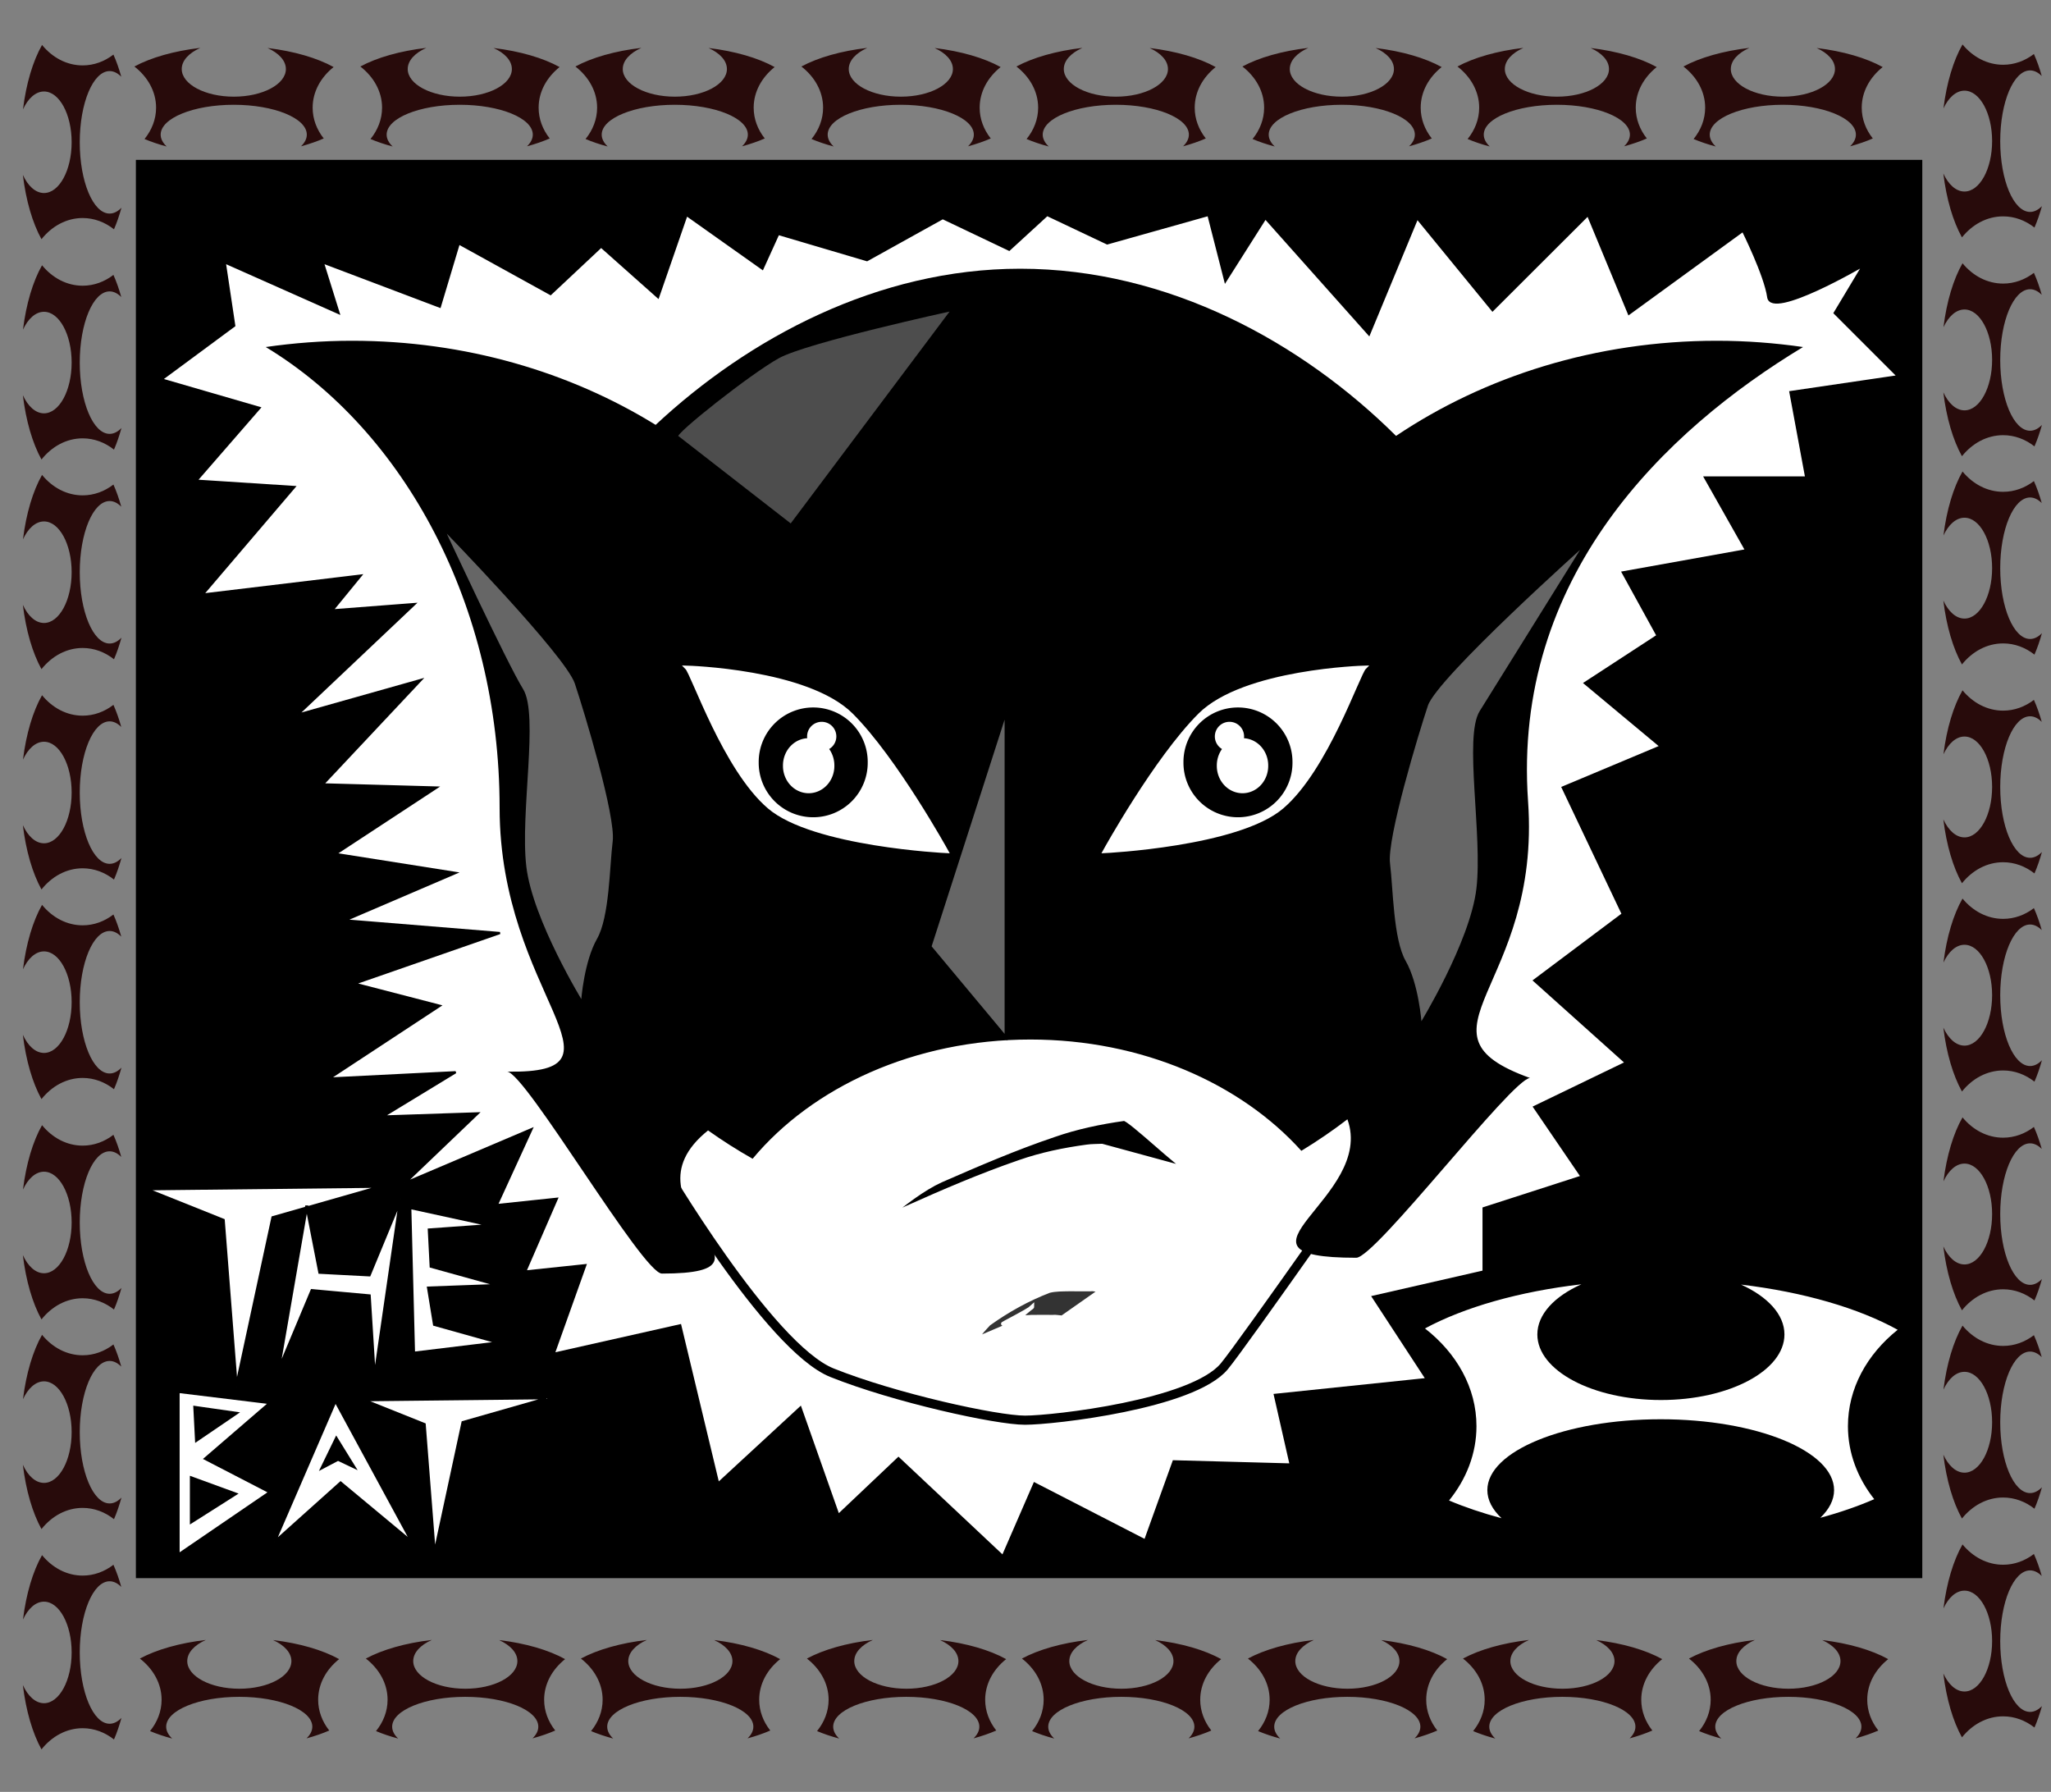 <?xml version="1.0" encoding="UTF-8" standalone="no"?>
<!-- Created with Inkscape (http://www.inkscape.org/) -->
<svg
   xmlns:dc="http://purl.org/dc/elements/1.1/"
   xmlns:cc="http://web.resource.org/cc/"
   xmlns:rdf="http://www.w3.org/1999/02/22-rdf-syntax-ns#"
   xmlns:svg="http://www.w3.org/2000/svg"
   xmlns="http://www.w3.org/2000/svg"
   xmlns:sodipodi="http://sodipodi.sourceforge.net/DTD/sodipodi-0.dtd"
   xmlns:inkscape="http://www.inkscape.org/namespaces/inkscape"
   width="744.09"
   height="650"
   id="svg2"
   sodipodi:version="0.32"
   inkscape:version="0.45pre1"
   sodipodi:modified="true"
   version="1.0">
  <rect width="100%" height="100%" fill="#808080" stroke="none"/>
  <defs
     id="defs4" />
  <sodipodi:namedview
     id="base"
     pagecolor="#ffffff"
     bordercolor="#666666"
     borderopacity="1.0"
     gridtolerance="10000"
     guidetolerance="10"
     objecttolerance="10"
     inkscape:pageopacity="0.0"
     inkscape:pageshadow="2"
     inkscape:zoom="1.1153846"
     inkscape:cx="372.04501"
     inkscape:cy="325"
     inkscape:document-units="px"
     inkscape:current-layer="layer1"
     height="650px"
     width="744.09px"
     inkscape:window-width="1280"
     inkscape:window-height="939"
     inkscape:window-x="-4"
     inkscape:window-y="-4" />
  <g
     inkscape:label="Layer 1"
     inkscape:groupmode="layer"
     id="layer1">
    <g
       id="g3350"
       transform="translate(1.452,-14.515)">
      <rect
         y="72.506"
         x="47.847"
         height="514.468"
         width="648.096"
         id="rect3192"
         style="fill:#000000;fill-opacity:1;stroke:none;stroke-width:4.2;stroke-miterlimit:4;stroke-dasharray:none;stroke-opacity:1" />
      <path
         sodipodi:nodetypes="cccccccccccccccccccccccccccccccccccccsccccccccccccccccccccccccccccccccccccccccccccccccccc"
         id="path3190"
         d="M 178.77,451.65 L 200.573,449.355 L 189.098,475.747 L 210.9,473.452 L 199.425,505.582 L 245.325,495.255 L 259.095,552.629 L 288.93,525.089 L 302.699,564.104 L 324.502,543.449 L 362.369,579.022 L 373.844,552.629 L 414.006,573.284 L 424.334,544.597 L 466.791,545.744 L 461.053,520.5 L 516.133,514.762 L 496.625,484.927 L 536.788,475.747 L 536.788,452.798 L 572.36,441.323 L 555.148,416.078 L 588.425,400.013 L 555.148,370.178 L 587.277,346.081 L 565.475,300.181 L 601.047,285.264 L 573.507,262.314 L 599.9,245.102 L 587.277,222.152 L 632.029,214.119 L 617.112,187.727 L 653.832,187.727 L 648.094,156.745 L 687.109,151.007 L 664.159,128.057 L 674.487,110.845 C 674.487,110.845 641.209,130.352 640.062,122.32 C 638.914,114.288 630.882,98.223 630.882,98.223 L 589.504,128.328 L 574.655,92.485 L 540.027,127.045 L 512.69,93.633 L 495.208,135.82 L 457.611,93.633 L 443.098,116.515 L 436.956,92.485 L 400.236,102.813 L 378.434,92.485 L 364.664,105.108 L 340.567,93.633 L 313.094,108.888 L 280.897,99.37 L 275.16,111.993 L 247.62,92.485 L 237.292,122.32 L 216.638,103.96 L 198.278,121.173 L 165,102.813 L 158.116,125.763 L 115.658,109.698 L 121.396,128.057 L 80.086,109.698 L 83.529,132.647 L 57.136,152.155 L 92.709,162.482 L 69.759,188.875 L 105.331,191.17 L 72.054,230.184 L 129.428,223.299 L 119.101,235.922 L 148.936,233.627 L 106.478,273.789 L 151.231,261.166 L 115.658,299.034 L 156.968,300.181 L 120.248,324.278 L 163.853,331.163 L 123.691,348.376 L 179.918,352.966 L 127.133,371.326 L 158.116,379.358 L 117.953,405.75 L 163.853,403.455 L 137.461,419.52 L 171.885,418.373 L 145.493,443.618 L 191.393,424.11 L 178.77,451.65 z "
         style="fill:#ffffff;fill-rule:evenodd;stroke:#000000;stroke-width:0.791px;stroke-linecap:butt;stroke-linejoin:miter;stroke-opacity:1" />
      <path
         sodipodi:nodetypes="csssccccc"
         id="path3178"
         d="M 238.44,436.733 C 238.44,436.733 277.455,503.287 300.404,512.467 C 323.354,521.647 360.074,529.679 370.401,529.679 C 380.729,529.679 431.218,523.942 442.693,510.172 C 449.466,502.045 502.363,426.405 502.363,426.405 L 503.51,378.211 L 377.286,339.196 L 246.472,366.736 L 238.44,436.733 z "
         style="fill:none;fill-rule:evenodd;stroke:#000000;stroke-width:3.32;stroke-linecap:butt;stroke-linejoin:miter;stroke-miterlimit:4;stroke-dasharray:none;stroke-opacity:1" />
      <path
         sodipodi:nodetypes="ccscscsccsccscscscc"
         id="path2160"
         d="M 368.666,111.992 C 316.938,111.992 270.116,137.205 236.408,168.635 C 205.304,149.44 167.285,138.123 126.24,138.123 C 115.585,138.123 105.14,138.934 94.96,140.397 C 145.186,170.75 179.803,234.205 179.803,307.521 C 179.803,375.503 230.379,404.025 182.568,403.245 C 189.328,403.877 231.742,476.498 238.694,476.498 C 288.542,476.498 221.476,451.812 255.425,424.571 C 260.607,428.244 266,431.686 271.593,434.848 C 293.342,408.771 330.377,391.595 372.38,391.595 C 412.815,391.595 448.648,407.512 470.669,431.967 C 476.481,428.445 482.048,424.621 487.382,420.537 C 497.696,448.999 438.335,470.76 490.587,470.76 C 497.539,470.76 546.838,406.172 553.598,405.54 C 508.082,389.107 557.703,373.04 552.921,305.226 C 547.183,223.877 602.455,170.75 652.681,140.397 C 642.501,138.934 632.056,138.123 621.401,138.123 C 577.58,138.123 537.211,151.018 505.022,172.637 C 471.063,138.882 422.542,111.992 368.666,111.992 z "
         style="fill:#000000;fill-opacity:1;stroke:none;stroke-width:1.764;stroke-miterlimit:4;stroke-dasharray:none;stroke-opacity:1" />
      <path
         sodipodi:nodetypes="ccccccccccc"
         d="M 300.113,473.728 C 310.807,464.736 327.238,448.545 339.882,442.762 C 353.395,436.857 366.942,431.008 380.922,426.294 C 389.17,423.414 397.701,421.633 406.327,420.422 C 408.207,420.218 427.31,438.584 429.197,438.53 L 398.338,430.125 C 396.528,430.222 394.706,430.163 392.905,430.417 C 384.599,431.542 376.389,433.218 368.453,435.994 C 354.476,440.798 340.893,446.635 327.41,452.676 C 303.705,463.757 335.72,446.517 319.28,456.887 L 300.113,473.728 z "
         id="path3154"
         style="fill:#000000;fill-opacity:1;stroke:#ffffff;stroke-width:1.423;stroke-miterlimit:4;stroke-dasharray:none;stroke-opacity:1" />
      <g
         transform="matrix(0.791,0,0,0.791,70.906,89.043)"
         id="g3160">
        <path
           style="fill:#ffffff;fill-rule:evenodd;stroke:#ffffff;stroke-width:1.8;stroke-linecap:butt;stroke-linejoin:miter;stroke-miterlimit:4;stroke-dasharray:none;stroke-opacity:1"
           d="M 223.536,211.924 C 223.536,211.924 278.695,213.375 299.016,233.697 C 319.337,254.018 342.562,296.113 342.562,296.113 C 342.562,296.113 281.598,293.21 261.276,275.791 C 240.955,258.373 226.439,214.827 223.536,211.924 z "
           id="path3146" />
        <path
           sodipodi:type="arc"
           style="fill:#000000;fill-opacity:1;stroke:#ffffff;stroke-width:1.8;stroke-miterlimit:4;stroke-dasharray:none;stroke-opacity:1"
           id="path3150"
           sodipodi:cx="274.33994"
           sodipodi:cy="238.05159"
           sodipodi:rx="23.224545"
           sodipodi:ry="23.224545"
           d="M 297.564 238.052 A 23.225 23.225 0 1 1  251.115,238.052 A 23.225 23.225 0 1 1  297.564 238.052 z"
           transform="matrix(1.12,0,0,1.12,-25.755,-11.228)" />
        <path
           sodipodi:type="arc"
           style="fill:#ffffff;fill-opacity:1;stroke:#ffffff;stroke-width:1.8;stroke-miterlimit:4;stroke-dasharray:none;stroke-opacity:1"
           id="path3156"
           sodipodi:cx="279.42032"
           sodipodi:cy="256.92154"
           sodipodi:rx="10.886505"
           sodipodi:ry="11.612272"
           d="M 290.307 256.922 A 10.887 11.612 0 1 1  268.534,256.922 A 10.887 11.612 0 1 1  290.307 256.922 z" />
        <path
           sodipodi:type="arc"
           style="fill:#ffffff;fill-opacity:1;stroke:#ffffff;stroke-width:1.8;stroke-miterlimit:4;stroke-dasharray:none;stroke-opacity:1"
           id="path3158"
           sodipodi:cx="287.40375"
           sodipodi:cy="239.50311"
           sodipodi:rx="5.8061361"
           sodipodi:ry="5.8061361"
           d="M 293.21 239.503 A 5.806 5.806 0 1 1  281.598,239.503 A 5.806 5.806 0 1 1  293.21 239.503 z"
           transform="translate(-2,4)" />
      </g>
      <g
         transform="matrix(-0.791,0,0,0.791,670.346,89.043)"
         id="g3166">
        <path
           id="path3168"
           d="M 223.536,211.924 C 223.536,211.924 278.695,213.375 299.016,233.697 C 319.337,254.018 342.562,296.113 342.562,296.113 C 342.562,296.113 281.598,293.21 261.276,275.791 C 240.955,258.373 226.439,214.827 223.536,211.924 z "
           style="fill:#ffffff;fill-rule:evenodd;stroke:#ffffff;stroke-width:1.8;stroke-linecap:butt;stroke-linejoin:miter;stroke-miterlimit:4;stroke-dasharray:none;stroke-opacity:1" />
        <path
           transform="matrix(1.12,0,0,1.12,-25.755,-11.228)"
           d="M 297.564 238.052 A 23.225 23.225 0 1 1  251.115,238.052 A 23.225 23.225 0 1 1  297.564 238.052 z"
           sodipodi:ry="23.224545"
           sodipodi:rx="23.224545"
           sodipodi:cy="238.05159"
           sodipodi:cx="274.33994"
           id="path3170"
           style="fill:#000000;fill-opacity:1;stroke:#ffffff;stroke-width:1.8;stroke-miterlimit:4;stroke-dasharray:none;stroke-opacity:1"
           sodipodi:type="arc" />
        <path
           d="M 290.307 256.922 A 10.887 11.612 0 1 1  268.534,256.922 A 10.887 11.612 0 1 1  290.307 256.922 z"
           sodipodi:ry="11.612272"
           sodipodi:rx="10.886505"
           sodipodi:cy="256.92154"
           sodipodi:cx="279.42032"
           id="path3172"
           style="fill:#ffffff;fill-opacity:1;stroke:#ffffff;stroke-width:1.8;stroke-miterlimit:4;stroke-dasharray:none;stroke-opacity:1"
           sodipodi:type="arc" />
        <path
           transform="translate(-2,4)"
           d="M 293.21 239.503 A 5.806 5.806 0 1 1  281.598,239.503 A 5.806 5.806 0 1 1  293.21 239.503 z"
           sodipodi:ry="5.8061361"
           sodipodi:rx="5.8061361"
           sodipodi:cy="239.50311"
           sodipodi:cx="287.40375"
           id="path3174"
           style="fill:#ffffff;fill-opacity:1;stroke:#ffffff;stroke-width:1.8;stroke-miterlimit:4;stroke-dasharray:none;stroke-opacity:1"
           sodipodi:type="arc" />
      </g>
      <path
         id="path3176"
         d="M 363.462,272.696 L 336.032,357.895 L 363.462,390.778 L 363.462,272.696 z "
         style="fill:#666666;fill-rule:evenodd;stroke:#000000;stroke-width:0.9px;stroke-linecap:butt;stroke-linejoin:miter;stroke-opacity:1" />
      <path
         d="M 352.789,500.21 C 354.031,498.154 355.67,496.474 357.266,494.739 C 364.096,489.839 371.431,485.77 379.191,482.786 C 381.546,482.204 383.97,482.266 386.373,482.209 C 388.964,482.209 391.554,482.218 394.145,482.224 C 395.387,482.045 396.571,482.52 397.782,482.668 L 383.887,492.422 C 382.733,492.347 381.581,492.061 380.413,492.194 C 377.833,492.182 375.253,492.151 372.674,492.204 C 370.353,492.357 368.008,492.365 365.796,493.199 C 355.17,498.166 373.06,489.405 373.055,488.52 C 371.38,490.079 369.313,491.132 368.457,493.516 L 352.789,500.21 z "
         id="path3182"
         style="fill:#333333;fill-opacity:1;stroke:#ffffff;stroke-width:1.423;stroke-miterlimit:4;stroke-dasharray:none;stroke-opacity:1" />
      <path
         id="path3184"
         d="M 244.177,172.81 L 285.487,204.939 L 344.009,126.91 C 344.009,126.91 291.225,138.385 280.897,144.122 C 270.57,149.86 243.03,171.662 244.177,172.81 z "
         style="fill:#4d4d4d;fill-rule:evenodd;stroke:#000000;stroke-width:0.791px;stroke-linecap:butt;stroke-linejoin:miter;stroke-opacity:1" />
      <path
         sodipodi:nodetypes="csscsssc"
         id="path3186"
         d="M 209.753,378.211 C 209.753,378.211 191.393,348.376 189.098,328.868 C 186.803,309.361 193.688,273.789 187.95,264.609 C 182.213,255.429 159.263,206.087 159.263,206.087 C 159.263,206.087 204.015,251.987 207.458,262.314 C 210.9,272.641 222.375,310.509 221.228,319.689 C 220.08,328.868 220.08,347.228 215.49,355.261 C 210.9,363.293 209.753,377.063 209.753,378.211 z "
         style="fill:#666666;fill-rule:evenodd;stroke:#000000;stroke-width:0.791px;stroke-linecap:butt;stroke-linejoin:miter;stroke-opacity:1" />
      <path
         sodipodi:nodetypes="csscsssc"
         style="fill:#666666;fill-rule:evenodd;stroke:#000000;stroke-width:0.791px;stroke-linecap:butt;stroke-linejoin:miter;stroke-opacity:1"
         d="M 513.918,386.243 C 513.918,386.243 532.278,356.408 534.573,336.901 C 536.868,317.394 529.983,281.821 535.72,272.641 C 541.458,263.461 573.588,211.824 573.588,211.824 C 573.588,211.824 519.656,260.019 516.213,270.346 C 512.771,280.674 501.296,318.541 502.443,327.721 C 503.591,336.901 503.591,355.261 508.181,363.293 C 512.771,371.326 513.918,385.096 513.918,386.243 z "
         id="path3188" />
      <g
         transform="matrix(0.911,0,0,0.911,33.298,57.071)"
         id="g3223">
        <path
           style="fill:#ffffff;fill-rule:evenodd;stroke:#000000;stroke-width:1.168px;stroke-linecap:butt;stroke-linejoin:miter;stroke-opacity:1"
           d="M 55.972,505.581 L 50.782,439.146 L 19.641,426.689 L 114.102,425.651 L 70.505,438.108 L 55.972,505.581 z "
           id="path3197" />
        <path
           style="fill:#ffffff;fill-rule:evenodd;stroke:#000000;stroke-width:1.168px;stroke-linecap:butt;stroke-linejoin:miter;stroke-opacity:1"
           d="M 83.999,433.371 L 72.581,499.352 L 86.075,467.173 L 108.912,469.249 L 110.988,502.466 L 121.369,430.842 L 108.912,460.945 L 89.189,459.907 L 83.999,433.371 z "
           id="path3199"
           sodipodi:nodetypes="ccccccccc" />
        <path
           style="fill:#ffffff;fill-rule:evenodd;stroke:#000000;stroke-width:1.168px;stroke-linecap:butt;stroke-linejoin:miter;stroke-opacity:1"
           d="M 157.7,441.222 L 125.079,434.11 L 126.559,492.086 L 160.814,487.934 L 134.863,480.668 L 132.495,466.135 L 160.814,465.097 L 133.533,457.532 L 132.793,443.006 L 157.7,441.222 z "
           id="path3201"
           sodipodi:nodetypes="cccccccccc" />
        <path
           style="fill:#ffffff;fill-rule:evenodd;stroke:#000000;stroke-width:1px;stroke-linecap:butt;stroke-linejoin:miter;stroke-opacity:1"
           d="M 32.891,507.442 L 32.891,572.335 L 69.337,547.445 L 43.558,534.11 L 69.337,511.887 L 32.891,507.442 z "
           id="path3208" />
        <path
           style="fill:#000000;fill-rule:evenodd;stroke:#000000;stroke-width:1px;stroke-linecap:butt;stroke-linejoin:miter;stroke-opacity:1"
           d="M 39.34,513.573 L 40.024,526.914 L 56.103,515.968 L 39.34,513.573 z "
           id="path3210" />
        <path
           style="fill:#000000;fill-rule:evenodd;stroke:#000000;stroke-width:1px;stroke-linecap:butt;stroke-linejoin:miter;stroke-opacity:1"
           d="M 37.972,541.624 L 37.972,559.413 L 55.76,548.124 L 37.972,541.624 z "
           id="path3212" />
        <path
           style="fill:#ffffff;fill-rule:evenodd;stroke:#000000;stroke-width:1px;stroke-linecap:butt;stroke-linejoin:miter;stroke-opacity:1"
           d="M 71.154,567.281 L 95.443,511.178 L 125.889,567.281 L 97.495,543.677 L 71.154,567.281 z "
           id="path3214" />
        <path
           style="fill:#000000;fill-rule:evenodd;stroke:#000000;stroke-width:1px;stroke-linecap:butt;stroke-linejoin:miter;stroke-opacity:1"
           d="M 89.969,537.861 L 95.785,525.888 L 102.969,537.519 L 96.469,534.44 L 89.969,537.861 z "
           id="path3216" />
        <path
           id="path3221"
           d="M 134.933,571.397 L 130.947,520.375 L 107.03,510.809 L 179.577,510.012 L 146.094,519.578 L 134.933,571.397 z "
           style="fill:#ffffff;fill-rule:evenodd;stroke:#000000;stroke-width:0.897px;stroke-linecap:butt;stroke-linejoin:miter;stroke-opacity:1" />
      </g>
      <path
         id="path3234"
         d="M 572.275,480.385 C 549.561,483.023 529.787,488.724 515.517,496.401 C 527.015,505.347 534.202,517.923 534.202,531.857 C 534.202,541.804 530.525,551.071 524.254,558.81 C 530.01,561.246 536.407,563.4 543.304,565.242 C 539.99,562.115 538.147,558.67 538.147,555.047 C 538.147,540.858 566.331,529.344 601.051,529.344 C 635.772,529.344 663.942,540.858 663.942,555.047 C 663.942,558.609 662.164,562.001 658.955,565.086 C 666.07,563.159 672.635,560.889 678.513,558.328 C 672.475,550.687 668.968,541.601 668.968,531.857 C 668.968,518.169 675.872,505.796 687.015,496.883 C 672.854,489.061 653.02,483.225 630.179,480.49 C 639.82,484.852 645.934,491.332 645.934,498.576 C 645.934,511.701 625.874,522.365 601.129,522.365 C 576.385,522.365 556.286,511.701 556.286,498.576 C 556.286,491.277 562.507,484.748 572.275,480.385 z "
         style="fill:#ffffff;fill-opacity:1;stroke:none;stroke-width:4.2;stroke-miterlimit:4;stroke-dasharray:none;stroke-opacity:1" />
      <g
         transform="matrix(0.911,0,0,0.911,35.298,72.456)"
         id="g3272">
        <g
           id="g3256">
          <path
             style="fill:#280b0b;fill-opacity:1;stroke:none;stroke-width:4.2;stroke-miterlimit:4;stroke-dasharray:none;stroke-opacity:1"
             d="M 41.627,589.398 C 31.118,590.618 21.969,593.256 15.367,596.807 C 20.686,600.946 24.012,606.765 24.012,613.211 C 24.012,617.814 22.311,622.101 19.409,625.682 C 22.072,626.808 25.032,627.805 28.223,628.658 C 26.69,627.211 25.837,625.617 25.837,623.941 C 25.837,617.376 38.876,612.049 54.94,612.049 C 71.004,612.049 84.037,617.376 84.037,623.941 C 84.037,625.588 83.215,627.158 81.73,628.585 C 85.022,627.693 88.059,626.643 90.778,625.459 C 87.985,621.923 86.362,617.719 86.362,613.211 C 86.362,606.879 89.557,601.154 94.712,597.03 C 88.16,593.411 78.984,590.711 68.416,589.446 C 72.877,591.464 75.706,594.462 75.706,597.814 C 75.706,603.886 66.424,608.82 54.976,608.82 C 43.528,608.82 34.229,603.886 34.229,597.814 C 34.229,594.437 37.107,591.416 41.627,589.398 z "
             id="path3248" />
          <path
             id="path3250"
             d="M 131.622,589.398 C 121.113,590.618 111.964,593.256 105.362,596.807 C 110.681,600.946 114.007,606.765 114.007,613.211 C 114.007,617.814 112.306,622.101 109.404,625.682 C 112.067,626.808 115.027,627.805 118.218,628.658 C 116.685,627.211 115.832,625.617 115.832,623.941 C 115.832,617.376 128.871,612.049 144.935,612.049 C 160.999,612.049 174.032,617.376 174.032,623.941 C 174.032,625.588 173.21,627.158 171.725,628.585 C 175.017,627.693 178.054,626.643 180.773,625.459 C 177.98,621.923 176.358,617.719 176.358,613.211 C 176.358,606.879 179.552,601.154 184.707,597.03 C 178.155,593.411 168.979,590.711 158.411,589.446 C 162.872,591.464 165.701,594.462 165.701,597.814 C 165.701,603.886 156.419,608.82 144.971,608.82 C 133.523,608.82 124.224,603.886 124.224,597.814 C 124.224,594.437 127.102,591.416 131.622,589.398 z "
             style="fill:#280b0b;fill-opacity:1;stroke:none;stroke-width:4.2;stroke-miterlimit:4;stroke-dasharray:none;stroke-opacity:1" />
          <path
             id="path3252"
             d="M 217.262,589.398 C 206.753,590.618 197.605,593.256 191.003,596.807 C 196.322,600.946 199.647,606.765 199.647,613.211 C 199.647,617.814 197.946,622.101 195.045,625.682 C 197.708,626.808 200.668,627.805 203.858,628.658 C 202.325,627.211 201.473,625.617 201.473,623.941 C 201.473,617.376 214.512,612.049 230.576,612.049 C 246.64,612.049 259.673,617.376 259.673,623.941 C 259.673,625.588 258.85,627.158 257.365,628.585 C 260.657,627.693 263.695,626.643 266.414,625.459 C 263.62,621.923 261.998,617.719 261.998,613.211 C 261.998,606.879 265.192,601.154 270.348,597.03 C 263.796,593.411 254.619,590.711 244.052,589.446 C 248.513,591.464 251.341,594.462 251.341,597.814 C 251.341,603.886 242.06,608.82 230.612,608.82 C 219.164,608.82 209.864,603.886 209.864,597.814 C 209.864,594.437 212.743,591.416 217.262,589.398 z "
             style="fill:#280b0b;fill-opacity:1;stroke:none;stroke-width:4.2;stroke-miterlimit:4;stroke-dasharray:none;stroke-opacity:1" />
          <path
             style="fill:#280b0b;fill-opacity:1;stroke:none;stroke-width:4.2;stroke-miterlimit:4;stroke-dasharray:none;stroke-opacity:1"
             d="M 307.257,589.398 C 296.748,590.618 287.6,593.256 280.998,596.807 C 286.317,600.946 289.642,606.765 289.642,613.211 C 289.642,617.814 287.941,622.101 285.04,625.682 C 287.703,626.808 290.663,627.805 293.853,628.658 C 292.32,627.211 291.468,625.617 291.468,623.941 C 291.468,617.376 304.507,612.049 320.571,612.049 C 336.635,612.049 349.668,617.376 349.668,623.941 C 349.668,625.588 348.845,627.158 347.361,628.585 C 350.652,627.693 353.69,626.643 356.409,625.459 C 353.616,621.923 351.993,617.719 351.993,613.211 C 351.993,606.879 355.187,601.154 360.343,597.03 C 353.791,593.411 344.614,590.711 334.047,589.446 C 338.508,591.464 341.336,594.462 341.336,597.814 C 341.336,603.886 332.055,608.82 320.607,608.82 C 309.159,608.82 299.86,603.886 299.86,597.814 C 299.86,594.437 302.738,591.416 307.257,589.398 z "
             id="path3254" />
        </g>
        <g
           id="g3262"
           transform="translate(351.271,0)">
          <path
             id="path3264"
             d="M 41.627,589.398 C 31.118,590.618 21.969,593.256 15.367,596.807 C 20.686,600.946 24.012,606.765 24.012,613.211 C 24.012,617.814 22.311,622.101 19.409,625.682 C 22.072,626.808 25.032,627.805 28.223,628.658 C 26.69,627.211 25.837,625.617 25.837,623.941 C 25.837,617.376 38.876,612.049 54.94,612.049 C 71.004,612.049 84.037,617.376 84.037,623.941 C 84.037,625.588 83.215,627.158 81.73,628.585 C 85.022,627.693 88.059,626.643 90.778,625.459 C 87.985,621.923 86.362,617.719 86.362,613.211 C 86.362,606.879 89.557,601.154 94.712,597.03 C 88.16,593.411 78.984,590.711 68.416,589.446 C 72.877,591.464 75.706,594.462 75.706,597.814 C 75.706,603.886 66.424,608.82 54.976,608.82 C 43.528,608.82 34.229,603.886 34.229,597.814 C 34.229,594.437 37.107,591.416 41.627,589.398 z "
             style="fill:#280b0b;fill-opacity:1;stroke:none;stroke-width:4.2;stroke-miterlimit:4;stroke-dasharray:none;stroke-opacity:1" />
          <path
             style="fill:#280b0b;fill-opacity:1;stroke:none;stroke-width:4.2;stroke-miterlimit:4;stroke-dasharray:none;stroke-opacity:1"
             d="M 131.622,589.398 C 121.113,590.618 111.964,593.256 105.362,596.807 C 110.681,600.946 114.007,606.765 114.007,613.211 C 114.007,617.814 112.306,622.101 109.404,625.682 C 112.067,626.808 115.027,627.805 118.218,628.658 C 116.685,627.211 115.832,625.617 115.832,623.941 C 115.832,617.376 128.871,612.049 144.935,612.049 C 160.999,612.049 174.032,617.376 174.032,623.941 C 174.032,625.588 173.21,627.158 171.725,628.585 C 175.017,627.693 178.054,626.643 180.773,625.459 C 177.98,621.923 176.358,617.719 176.358,613.211 C 176.358,606.879 179.552,601.154 184.707,597.03 C 178.155,593.411 168.979,590.711 158.411,589.446 C 162.872,591.464 165.701,594.462 165.701,597.814 C 165.701,603.886 156.419,608.82 144.971,608.82 C 133.523,608.82 124.224,603.886 124.224,597.814 C 124.224,594.437 127.102,591.416 131.622,589.398 z "
             id="path3266" />
          <path
             style="fill:#280b0b;fill-opacity:1;stroke:none;stroke-width:4.2;stroke-miterlimit:4;stroke-dasharray:none;stroke-opacity:1"
             d="M 217.262,589.398 C 206.753,590.618 197.605,593.256 191.003,596.807 C 196.322,600.946 199.647,606.765 199.647,613.211 C 199.647,617.814 197.946,622.101 195.045,625.682 C 197.708,626.808 200.668,627.805 203.858,628.658 C 202.325,627.211 201.473,625.617 201.473,623.941 C 201.473,617.376 214.512,612.049 230.576,612.049 C 246.64,612.049 259.673,617.376 259.673,623.941 C 259.673,625.588 258.85,627.158 257.365,628.585 C 260.657,627.693 263.695,626.643 266.414,625.459 C 263.62,621.923 261.998,617.719 261.998,613.211 C 261.998,606.879 265.192,601.154 270.348,597.03 C 263.796,593.411 254.619,590.711 244.052,589.446 C 248.513,591.464 251.341,594.462 251.341,597.814 C 251.341,603.886 242.06,608.82 230.612,608.82 C 219.164,608.82 209.864,603.886 209.864,597.814 C 209.864,594.437 212.743,591.416 217.262,589.398 z "
             id="path3268" />
          <path
             id="path3270"
             d="M 307.257,589.398 C 296.748,590.618 287.6,593.256 280.998,596.807 C 286.317,600.946 289.642,606.765 289.642,613.211 C 289.642,617.814 287.941,622.101 285.04,625.682 C 287.703,626.808 290.663,627.805 293.853,628.658 C 292.32,627.211 291.468,625.617 291.468,623.941 C 291.468,617.376 304.507,612.049 320.571,612.049 C 336.635,612.049 349.668,617.376 349.668,623.941 C 349.668,625.588 348.845,627.158 347.361,628.585 C 350.652,627.693 353.69,626.643 356.409,625.459 C 353.616,621.923 351.993,617.719 351.993,613.211 C 351.993,606.879 355.187,601.154 360.343,597.03 C 353.791,593.411 344.614,590.711 334.047,589.446 C 338.508,591.464 341.336,594.462 341.336,597.814 C 341.336,603.886 332.055,608.82 320.607,608.82 C 309.159,608.82 299.86,603.886 299.86,597.814 C 299.86,594.437 302.738,591.416 307.257,589.398 z "
             style="fill:#280b0b;fill-opacity:1;stroke:none;stroke-width:4.2;stroke-miterlimit:4;stroke-dasharray:none;stroke-opacity:1" />
        </g>
      </g>
      <g
         transform="matrix(0.911,0,0,0.911,33.298,-505.054)"
         id="g3284">
        <g
           id="g3286">
          <path
             id="path3288"
             d="M 41.627,589.398 C 31.118,590.618 21.969,593.256 15.367,596.807 C 20.686,600.946 24.012,606.765 24.012,613.211 C 24.012,617.814 22.311,622.101 19.409,625.682 C 22.072,626.808 25.032,627.805 28.223,628.658 C 26.69,627.211 25.837,625.617 25.837,623.941 C 25.837,617.376 38.876,612.049 54.94,612.049 C 71.004,612.049 84.037,617.376 84.037,623.941 C 84.037,625.588 83.215,627.158 81.73,628.585 C 85.022,627.693 88.059,626.643 90.778,625.459 C 87.985,621.923 86.362,617.719 86.362,613.211 C 86.362,606.879 89.557,601.154 94.712,597.03 C 88.16,593.411 78.984,590.711 68.416,589.446 C 72.877,591.464 75.706,594.462 75.706,597.814 C 75.706,603.886 66.424,608.82 54.976,608.82 C 43.528,608.82 34.229,603.886 34.229,597.814 C 34.229,594.437 37.107,591.416 41.627,589.398 z "
             style="fill:#280b0b;fill-opacity:1;stroke:none;stroke-width:4.2;stroke-miterlimit:4;stroke-dasharray:none;stroke-opacity:1" />
          <path
             style="fill:#280b0b;fill-opacity:1;stroke:none;stroke-width:4.2;stroke-miterlimit:4;stroke-dasharray:none;stroke-opacity:1"
             d="M 131.622,589.398 C 121.113,590.618 111.964,593.256 105.362,596.807 C 110.681,600.946 114.007,606.765 114.007,613.211 C 114.007,617.814 112.306,622.101 109.404,625.682 C 112.067,626.808 115.027,627.805 118.218,628.658 C 116.685,627.211 115.832,625.617 115.832,623.941 C 115.832,617.376 128.871,612.049 144.935,612.049 C 160.999,612.049 174.032,617.376 174.032,623.941 C 174.032,625.588 173.21,627.158 171.725,628.585 C 175.017,627.693 178.054,626.643 180.773,625.459 C 177.98,621.923 176.358,617.719 176.358,613.211 C 176.358,606.879 179.552,601.154 184.707,597.03 C 178.155,593.411 168.979,590.711 158.411,589.446 C 162.872,591.464 165.701,594.462 165.701,597.814 C 165.701,603.886 156.419,608.82 144.971,608.82 C 133.523,608.82 124.224,603.886 124.224,597.814 C 124.224,594.437 127.102,591.416 131.622,589.398 z "
             id="path3290" />
          <path
             style="fill:#280b0b;fill-opacity:1;stroke:none;stroke-width:4.2;stroke-miterlimit:4;stroke-dasharray:none;stroke-opacity:1"
             d="M 217.262,589.398 C 206.753,590.618 197.605,593.256 191.003,596.807 C 196.322,600.946 199.647,606.765 199.647,613.211 C 199.647,617.814 197.946,622.101 195.045,625.682 C 197.708,626.808 200.668,627.805 203.858,628.658 C 202.325,627.211 201.473,625.617 201.473,623.941 C 201.473,617.376 214.512,612.049 230.576,612.049 C 246.64,612.049 259.673,617.376 259.673,623.941 C 259.673,625.588 258.85,627.158 257.365,628.585 C 260.657,627.693 263.695,626.643 266.414,625.459 C 263.62,621.923 261.998,617.719 261.998,613.211 C 261.998,606.879 265.192,601.154 270.348,597.03 C 263.796,593.411 254.619,590.711 244.052,589.446 C 248.513,591.464 251.341,594.462 251.341,597.814 C 251.341,603.886 242.06,608.82 230.612,608.82 C 219.164,608.82 209.864,603.886 209.864,597.814 C 209.864,594.437 212.743,591.416 217.262,589.398 z "
             id="path3292" />
          <path
             id="path3294"
             d="M 307.257,589.398 C 296.748,590.618 287.6,593.256 280.998,596.807 C 286.317,600.946 289.642,606.765 289.642,613.211 C 289.642,617.814 287.941,622.101 285.04,625.682 C 287.703,626.808 290.663,627.805 293.853,628.658 C 292.32,627.211 291.468,625.617 291.468,623.941 C 291.468,617.376 304.507,612.049 320.571,612.049 C 336.635,612.049 349.668,617.376 349.668,623.941 C 349.668,625.588 348.845,627.158 347.361,628.585 C 350.652,627.693 353.69,626.643 356.409,625.459 C 353.616,621.923 351.993,617.719 351.993,613.211 C 351.993,606.879 355.187,601.154 360.343,597.03 C 353.791,593.411 344.614,590.711 334.047,589.446 C 338.508,591.464 341.336,594.462 341.336,597.814 C 341.336,603.886 332.055,608.82 320.607,608.82 C 309.159,608.82 299.86,603.886 299.86,597.814 C 299.86,594.437 302.738,591.416 307.257,589.398 z "
             style="fill:#280b0b;fill-opacity:1;stroke:none;stroke-width:4.2;stroke-miterlimit:4;stroke-dasharray:none;stroke-opacity:1" />
        </g>
        <g
           transform="translate(351.271,0)"
           id="g3296">
          <path
             style="fill:#280b0b;fill-opacity:1;stroke:none;stroke-width:4.2;stroke-miterlimit:4;stroke-dasharray:none;stroke-opacity:1"
             d="M 41.627,589.398 C 31.118,590.618 21.969,593.256 15.367,596.807 C 20.686,600.946 24.012,606.765 24.012,613.211 C 24.012,617.814 22.311,622.101 19.409,625.682 C 22.072,626.808 25.032,627.805 28.223,628.658 C 26.69,627.211 25.837,625.617 25.837,623.941 C 25.837,617.376 38.876,612.049 54.94,612.049 C 71.004,612.049 84.037,617.376 84.037,623.941 C 84.037,625.588 83.215,627.158 81.73,628.585 C 85.022,627.693 88.059,626.643 90.778,625.459 C 87.985,621.923 86.362,617.719 86.362,613.211 C 86.362,606.879 89.557,601.154 94.712,597.03 C 88.16,593.411 78.984,590.711 68.416,589.446 C 72.877,591.464 75.706,594.462 75.706,597.814 C 75.706,603.886 66.424,608.82 54.976,608.82 C 43.528,608.82 34.229,603.886 34.229,597.814 C 34.229,594.437 37.107,591.416 41.627,589.398 z "
             id="path3298" />
          <path
             id="path3300"
             d="M 131.622,589.398 C 121.113,590.618 111.964,593.256 105.362,596.807 C 110.681,600.946 114.007,606.765 114.007,613.211 C 114.007,617.814 112.306,622.101 109.404,625.682 C 112.067,626.808 115.027,627.805 118.218,628.658 C 116.685,627.211 115.832,625.617 115.832,623.941 C 115.832,617.376 128.871,612.049 144.935,612.049 C 160.999,612.049 174.032,617.376 174.032,623.941 C 174.032,625.588 173.21,627.158 171.725,628.585 C 175.017,627.693 178.054,626.643 180.773,625.459 C 177.98,621.923 176.358,617.719 176.358,613.211 C 176.358,606.879 179.552,601.154 184.707,597.03 C 178.155,593.411 168.979,590.711 158.411,589.446 C 162.872,591.464 165.701,594.462 165.701,597.814 C 165.701,603.886 156.419,608.82 144.971,608.82 C 133.523,608.82 124.224,603.886 124.224,597.814 C 124.224,594.437 127.102,591.416 131.622,589.398 z "
             style="fill:#280b0b;fill-opacity:1;stroke:none;stroke-width:4.2;stroke-miterlimit:4;stroke-dasharray:none;stroke-opacity:1" />
          <path
             id="path3302"
             d="M 217.262,589.398 C 206.753,590.618 197.605,593.256 191.003,596.807 C 196.322,600.946 199.647,606.765 199.647,613.211 C 199.647,617.814 197.946,622.101 195.045,625.682 C 197.708,626.808 200.668,627.805 203.858,628.658 C 202.325,627.211 201.473,625.617 201.473,623.941 C 201.473,617.376 214.512,612.049 230.576,612.049 C 246.64,612.049 259.673,617.376 259.673,623.941 C 259.673,625.588 258.85,627.158 257.365,628.585 C 260.657,627.693 263.695,626.643 266.414,625.459 C 263.62,621.923 261.998,617.719 261.998,613.211 C 261.998,606.879 265.192,601.154 270.348,597.03 C 263.796,593.411 254.619,590.711 244.052,589.446 C 248.513,591.464 251.341,594.462 251.341,597.814 C 251.341,603.886 242.06,608.82 230.612,608.82 C 219.164,608.82 209.864,603.886 209.864,597.814 C 209.864,594.437 212.743,591.416 217.262,589.398 z "
             style="fill:#280b0b;fill-opacity:1;stroke:none;stroke-width:4.2;stroke-miterlimit:4;stroke-dasharray:none;stroke-opacity:1" />
          <path
             style="fill:#280b0b;fill-opacity:1;stroke:none;stroke-width:4.2;stroke-miterlimit:4;stroke-dasharray:none;stroke-opacity:1"
             d="M 307.257,589.398 C 296.748,590.618 287.6,593.256 280.998,596.807 C 286.317,600.946 289.642,606.765 289.642,613.211 C 289.642,617.814 287.941,622.101 285.04,625.682 C 287.703,626.808 290.663,627.805 293.853,628.658 C 292.32,627.211 291.468,625.617 291.468,623.941 C 291.468,617.376 304.507,612.049 320.571,612.049 C 336.635,612.049 349.668,617.376 349.668,623.941 C 349.668,625.588 348.845,627.158 347.361,628.585 C 350.652,627.693 353.69,626.643 356.409,625.459 C 353.616,621.923 351.993,617.719 351.993,613.211 C 351.993,606.879 355.187,601.154 360.343,597.03 C 353.791,593.411 344.614,590.711 334.047,589.446 C 338.508,591.464 341.336,594.462 341.336,597.814 C 341.336,603.886 332.055,608.82 320.607,608.82 C 309.159,608.82 299.86,603.886 299.86,597.814 C 299.86,594.437 302.738,591.416 307.257,589.398 z "
             id="path3304" />
        </g>
      </g>
      <g
         id="g3306"
         transform="matrix(0,-0.888,0.911,0,-530.095,662.736)">
        <g
           id="g3308">
          <path
             id="path3310"
             d="M 41.627,589.398 C 31.118,590.618 21.969,593.256 15.367,596.807 C 20.686,600.946 24.012,606.765 24.012,613.211 C 24.012,617.814 22.311,622.101 19.409,625.682 C 22.072,626.808 25.032,627.805 28.223,628.658 C 26.69,627.211 25.837,625.617 25.837,623.941 C 25.837,617.376 38.876,612.049 54.94,612.049 C 71.004,612.049 84.037,617.376 84.037,623.941 C 84.037,625.588 83.215,627.158 81.73,628.585 C 85.022,627.693 88.059,626.643 90.778,625.459 C 87.985,621.923 86.362,617.719 86.362,613.211 C 86.362,606.879 89.557,601.154 94.712,597.03 C 88.16,593.411 78.984,590.711 68.416,589.446 C 72.877,591.464 75.706,594.462 75.706,597.814 C 75.706,603.886 66.424,608.82 54.976,608.82 C 43.528,608.82 34.229,603.886 34.229,597.814 C 34.229,594.437 37.107,591.416 41.627,589.398 z "
             style="fill:#280b0b;fill-opacity:1;stroke:none;stroke-width:4.2;stroke-miterlimit:4;stroke-dasharray:none;stroke-opacity:1" />
          <path
             style="fill:#280b0b;fill-opacity:1;stroke:none;stroke-width:4.2;stroke-miterlimit:4;stroke-dasharray:none;stroke-opacity:1"
             d="M 131.622,589.398 C 121.113,590.618 111.964,593.256 105.362,596.807 C 110.681,600.946 114.007,606.765 114.007,613.211 C 114.007,617.814 112.306,622.101 109.404,625.682 C 112.067,626.808 115.027,627.805 118.218,628.658 C 116.685,627.211 115.832,625.617 115.832,623.941 C 115.832,617.376 128.871,612.049 144.935,612.049 C 160.999,612.049 174.032,617.376 174.032,623.941 C 174.032,625.588 173.21,627.158 171.725,628.585 C 175.017,627.693 178.054,626.643 180.773,625.459 C 177.98,621.923 176.358,617.719 176.358,613.211 C 176.358,606.879 179.552,601.154 184.707,597.03 C 178.155,593.411 168.979,590.711 158.411,589.446 C 162.872,591.464 165.701,594.462 165.701,597.814 C 165.701,603.886 156.419,608.82 144.971,608.82 C 133.523,608.82 124.224,603.886 124.224,597.814 C 124.224,594.437 127.102,591.416 131.622,589.398 z "
             id="path3312" />
          <path
             style="fill:#280b0b;fill-opacity:1;stroke:none;stroke-width:4.2;stroke-miterlimit:4;stroke-dasharray:none;stroke-opacity:1"
             d="M 217.262,589.398 C 206.753,590.618 197.605,593.256 191.003,596.807 C 196.322,600.946 199.647,606.765 199.647,613.211 C 199.647,617.814 197.946,622.101 195.045,625.682 C 197.708,626.808 200.668,627.805 203.858,628.658 C 202.325,627.211 201.473,625.617 201.473,623.941 C 201.473,617.376 214.512,612.049 230.576,612.049 C 246.64,612.049 259.673,617.376 259.673,623.941 C 259.673,625.588 258.85,627.158 257.365,628.585 C 260.657,627.693 263.695,626.643 266.414,625.459 C 263.62,621.923 261.998,617.719 261.998,613.211 C 261.998,606.879 265.192,601.154 270.348,597.03 C 263.796,593.411 254.619,590.711 244.052,589.446 C 248.513,591.464 251.341,594.462 251.341,597.814 C 251.341,603.886 242.06,608.82 230.612,608.82 C 219.164,608.82 209.864,603.886 209.864,597.814 C 209.864,594.437 212.743,591.416 217.262,589.398 z "
             id="path3314" />
          <path
             id="path3316"
             d="M 307.257,589.398 C 296.748,590.618 287.6,593.256 280.998,596.807 C 286.317,600.946 289.642,606.765 289.642,613.211 C 289.642,617.814 287.941,622.101 285.04,625.682 C 287.703,626.808 290.663,627.805 293.853,628.658 C 292.32,627.211 291.468,625.617 291.468,623.941 C 291.468,617.376 304.507,612.049 320.571,612.049 C 336.635,612.049 349.668,617.376 349.668,623.941 C 349.668,625.588 348.845,627.158 347.361,628.585 C 350.652,627.693 353.69,626.643 356.409,625.459 C 353.616,621.923 351.993,617.719 351.993,613.211 C 351.993,606.879 355.187,601.154 360.343,597.03 C 353.791,593.411 344.614,590.711 334.047,589.446 C 338.508,591.464 341.336,594.462 341.336,597.814 C 341.336,603.886 332.055,608.82 320.607,608.82 C 309.159,608.82 299.86,603.886 299.86,597.814 C 299.86,594.437 302.738,591.416 307.257,589.398 z "
             style="fill:#280b0b;fill-opacity:1;stroke:none;stroke-width:4.2;stroke-miterlimit:4;stroke-dasharray:none;stroke-opacity:1" />
        </g>
        <g
           transform="translate(351.271,0)"
           id="g3318">
          <path
             style="fill:#280b0b;fill-opacity:1;stroke:none;stroke-width:4.2;stroke-miterlimit:4;stroke-dasharray:none;stroke-opacity:1"
             d="M 41.627,589.398 C 31.118,590.618 21.969,593.256 15.367,596.807 C 20.686,600.946 24.012,606.765 24.012,613.211 C 24.012,617.814 22.311,622.101 19.409,625.682 C 22.072,626.808 25.032,627.805 28.223,628.658 C 26.69,627.211 25.837,625.617 25.837,623.941 C 25.837,617.376 38.876,612.049 54.94,612.049 C 71.004,612.049 84.037,617.376 84.037,623.941 C 84.037,625.588 83.215,627.158 81.73,628.585 C 85.022,627.693 88.059,626.643 90.778,625.459 C 87.985,621.923 86.362,617.719 86.362,613.211 C 86.362,606.879 89.557,601.154 94.712,597.03 C 88.16,593.411 78.984,590.711 68.416,589.446 C 72.877,591.464 75.706,594.462 75.706,597.814 C 75.706,603.886 66.424,608.82 54.976,608.82 C 43.528,608.82 34.229,603.886 34.229,597.814 C 34.229,594.437 37.107,591.416 41.627,589.398 z "
             id="path3320" />
          <path
             id="path3322"
             d="M 131.622,589.398 C 121.113,590.618 111.964,593.256 105.362,596.807 C 110.681,600.946 114.007,606.765 114.007,613.211 C 114.007,617.814 112.306,622.101 109.404,625.682 C 112.067,626.808 115.027,627.805 118.218,628.658 C 116.685,627.211 115.832,625.617 115.832,623.941 C 115.832,617.376 128.871,612.049 144.935,612.049 C 160.999,612.049 174.032,617.376 174.032,623.941 C 174.032,625.588 173.21,627.158 171.725,628.585 C 175.017,627.693 178.054,626.643 180.773,625.459 C 177.98,621.923 176.358,617.719 176.358,613.211 C 176.358,606.879 179.552,601.154 184.707,597.03 C 178.155,593.411 168.979,590.711 158.411,589.446 C 162.872,591.464 165.701,594.462 165.701,597.814 C 165.701,603.886 156.419,608.82 144.971,608.82 C 133.523,608.82 124.224,603.886 124.224,597.814 C 124.224,594.437 127.102,591.416 131.622,589.398 z "
             style="fill:#280b0b;fill-opacity:1;stroke:none;stroke-width:4.2;stroke-miterlimit:4;stroke-dasharray:none;stroke-opacity:1" />
          <path
             id="path3324"
             d="M 217.262,589.398 C 206.753,590.618 197.605,593.256 191.003,596.807 C 196.322,600.946 199.647,606.765 199.647,613.211 C 199.647,617.814 197.946,622.101 195.045,625.682 C 197.708,626.808 200.668,627.805 203.858,628.658 C 202.325,627.211 201.473,625.617 201.473,623.941 C 201.473,617.376 214.512,612.049 230.576,612.049 C 246.64,612.049 259.673,617.376 259.673,623.941 C 259.673,625.588 258.85,627.158 257.365,628.585 C 260.657,627.693 263.695,626.643 266.414,625.459 C 263.62,621.923 261.998,617.719 261.998,613.211 C 261.998,606.879 265.192,601.154 270.348,597.03 C 263.796,593.411 254.619,590.711 244.052,589.446 C 248.513,591.464 251.341,594.462 251.341,597.814 C 251.341,603.886 242.06,608.82 230.612,608.82 C 219.164,608.82 209.864,603.886 209.864,597.814 C 209.864,594.437 212.743,591.416 217.262,589.398 z "
             style="fill:#280b0b;fill-opacity:1;stroke:none;stroke-width:4.2;stroke-miterlimit:4;stroke-dasharray:none;stroke-opacity:1" />
          <path
             style="fill:#280b0b;fill-opacity:1;stroke:none;stroke-width:4.2;stroke-miterlimit:4;stroke-dasharray:none;stroke-opacity:1"
             d="M 307.257,589.398 C 296.748,590.618 287.6,593.256 280.998,596.807 C 286.317,600.946 289.642,606.765 289.642,613.211 C 289.642,617.814 287.941,622.101 285.04,625.682 C 287.703,626.808 290.663,627.805 293.853,628.658 C 292.32,627.211 291.468,625.617 291.468,623.941 C 291.468,617.376 304.507,612.049 320.571,612.049 C 336.635,612.049 349.668,617.376 349.668,623.941 C 349.668,625.588 348.845,627.158 347.361,628.585 C 350.652,627.693 353.69,626.643 356.409,625.459 C 353.616,621.923 351.993,617.719 351.993,613.211 C 351.993,606.879 355.187,601.154 360.343,597.03 C 353.791,593.411 344.614,590.711 334.047,589.446 C 338.508,591.464 341.336,594.462 341.336,597.814 C 341.336,603.886 332.055,608.82 320.607,608.82 C 309.159,608.82 299.86,603.886 299.86,597.814 C 299.86,594.437 302.738,591.416 307.257,589.398 z "
             id="path3326" />
        </g>
      </g>
      <g
         transform="matrix(0,-0.882,0.911,0,166.641,658.285)"
         id="g3328">
        <g
           id="g3330">
          <path
             style="fill:#280b0b;fill-opacity:1;stroke:none;stroke-width:4.2;stroke-miterlimit:4;stroke-dasharray:none;stroke-opacity:1"
             d="M 41.627,589.398 C 31.118,590.618 21.969,593.256 15.367,596.807 C 20.686,600.946 24.012,606.765 24.012,613.211 C 24.012,617.814 22.311,622.101 19.409,625.682 C 22.072,626.808 25.032,627.805 28.223,628.658 C 26.69,627.211 25.837,625.617 25.837,623.941 C 25.837,617.376 38.876,612.049 54.94,612.049 C 71.004,612.049 84.037,617.376 84.037,623.941 C 84.037,625.588 83.215,627.158 81.73,628.585 C 85.022,627.693 88.059,626.643 90.778,625.459 C 87.985,621.923 86.362,617.719 86.362,613.211 C 86.362,606.879 89.557,601.154 94.712,597.03 C 88.16,593.411 78.984,590.711 68.416,589.446 C 72.877,591.464 75.706,594.462 75.706,597.814 C 75.706,603.886 66.424,608.82 54.976,608.82 C 43.528,608.82 34.229,603.886 34.229,597.814 C 34.229,594.437 37.107,591.416 41.627,589.398 z "
             id="path3332" />
          <path
             id="path3334"
             d="M 131.622,589.398 C 121.113,590.618 111.964,593.256 105.362,596.807 C 110.681,600.946 114.007,606.765 114.007,613.211 C 114.007,617.814 112.306,622.101 109.404,625.682 C 112.067,626.808 115.027,627.805 118.218,628.658 C 116.685,627.211 115.832,625.617 115.832,623.941 C 115.832,617.376 128.871,612.049 144.935,612.049 C 160.999,612.049 174.032,617.376 174.032,623.941 C 174.032,625.588 173.21,627.158 171.725,628.585 C 175.017,627.693 178.054,626.643 180.773,625.459 C 177.98,621.923 176.358,617.719 176.358,613.211 C 176.358,606.879 179.552,601.154 184.707,597.03 C 178.155,593.411 168.979,590.711 158.411,589.446 C 162.872,591.464 165.701,594.462 165.701,597.814 C 165.701,603.886 156.419,608.82 144.971,608.82 C 133.523,608.82 124.224,603.886 124.224,597.814 C 124.224,594.437 127.102,591.416 131.622,589.398 z "
             style="fill:#280b0b;fill-opacity:1;stroke:none;stroke-width:4.2;stroke-miterlimit:4;stroke-dasharray:none;stroke-opacity:1" />
          <path
             id="path3336"
             d="M 217.262,589.398 C 206.753,590.618 197.605,593.256 191.003,596.807 C 196.322,600.946 199.647,606.765 199.647,613.211 C 199.647,617.814 197.946,622.101 195.045,625.682 C 197.708,626.808 200.668,627.805 203.858,628.658 C 202.325,627.211 201.473,625.617 201.473,623.941 C 201.473,617.376 214.512,612.049 230.576,612.049 C 246.64,612.049 259.673,617.376 259.673,623.941 C 259.673,625.588 258.85,627.158 257.365,628.585 C 260.657,627.693 263.695,626.643 266.414,625.459 C 263.62,621.923 261.998,617.719 261.998,613.211 C 261.998,606.879 265.192,601.154 270.348,597.03 C 263.796,593.411 254.619,590.711 244.052,589.446 C 248.513,591.464 251.341,594.462 251.341,597.814 C 251.341,603.886 242.06,608.82 230.612,608.82 C 219.164,608.82 209.864,603.886 209.864,597.814 C 209.864,594.437 212.743,591.416 217.262,589.398 z "
             style="fill:#280b0b;fill-opacity:1;stroke:none;stroke-width:4.2;stroke-miterlimit:4;stroke-dasharray:none;stroke-opacity:1" />
          <path
             style="fill:#280b0b;fill-opacity:1;stroke:none;stroke-width:4.2;stroke-miterlimit:4;stroke-dasharray:none;stroke-opacity:1"
             d="M 307.257,589.398 C 296.748,590.618 287.6,593.256 280.998,596.807 C 286.317,600.946 289.642,606.765 289.642,613.211 C 289.642,617.814 287.941,622.101 285.04,625.682 C 287.703,626.808 290.663,627.805 293.853,628.658 C 292.32,627.211 291.468,625.617 291.468,623.941 C 291.468,617.376 304.507,612.049 320.571,612.049 C 336.635,612.049 349.668,617.376 349.668,623.941 C 349.668,625.588 348.845,627.158 347.361,628.585 C 350.652,627.693 353.69,626.643 356.409,625.459 C 353.616,621.923 351.993,617.719 351.993,613.211 C 351.993,606.879 355.187,601.154 360.343,597.03 C 353.791,593.411 344.614,590.711 334.047,589.446 C 338.508,591.464 341.336,594.462 341.336,597.814 C 341.336,603.886 332.055,608.82 320.607,608.82 C 309.159,608.82 299.86,603.886 299.86,597.814 C 299.86,594.437 302.738,591.416 307.257,589.398 z "
             id="path3338" />
        </g>
        <g
           id="g3340"
           transform="translate(351.271,0)">
          <path
             id="path3342"
             d="M 41.627,589.398 C 31.118,590.618 21.969,593.256 15.367,596.807 C 20.686,600.946 24.012,606.765 24.012,613.211 C 24.012,617.814 22.311,622.101 19.409,625.682 C 22.072,626.808 25.032,627.805 28.223,628.658 C 26.69,627.211 25.837,625.617 25.837,623.941 C 25.837,617.376 38.876,612.049 54.94,612.049 C 71.004,612.049 84.037,617.376 84.037,623.941 C 84.037,625.588 83.215,627.158 81.73,628.585 C 85.022,627.693 88.059,626.643 90.778,625.459 C 87.985,621.923 86.362,617.719 86.362,613.211 C 86.362,606.879 89.557,601.154 94.712,597.03 C 88.16,593.411 78.984,590.711 68.416,589.446 C 72.877,591.464 75.706,594.462 75.706,597.814 C 75.706,603.886 66.424,608.82 54.976,608.82 C 43.528,608.82 34.229,603.886 34.229,597.814 C 34.229,594.437 37.107,591.416 41.627,589.398 z "
             style="fill:#280b0b;fill-opacity:1;stroke:none;stroke-width:4.2;stroke-miterlimit:4;stroke-dasharray:none;stroke-opacity:1" />
          <path
             style="fill:#280b0b;fill-opacity:1;stroke:none;stroke-width:4.2;stroke-miterlimit:4;stroke-dasharray:none;stroke-opacity:1"
             d="M 131.622,589.398 C 121.113,590.618 111.964,593.256 105.362,596.807 C 110.681,600.946 114.007,606.765 114.007,613.211 C 114.007,617.814 112.306,622.101 109.404,625.682 C 112.067,626.808 115.027,627.805 118.218,628.658 C 116.685,627.211 115.832,625.617 115.832,623.941 C 115.832,617.376 128.871,612.049 144.935,612.049 C 160.999,612.049 174.032,617.376 174.032,623.941 C 174.032,625.588 173.21,627.158 171.725,628.585 C 175.017,627.693 178.054,626.643 180.773,625.459 C 177.98,621.923 176.358,617.719 176.358,613.211 C 176.358,606.879 179.552,601.154 184.707,597.03 C 178.155,593.411 168.979,590.711 158.411,589.446 C 162.872,591.464 165.701,594.462 165.701,597.814 C 165.701,603.886 156.419,608.82 144.971,608.82 C 133.523,608.82 124.224,603.886 124.224,597.814 C 124.224,594.437 127.102,591.416 131.622,589.398 z "
             id="path3344" />
          <path
             style="fill:#280b0b;fill-opacity:1;stroke:none;stroke-width:4.2;stroke-miterlimit:4;stroke-dasharray:none;stroke-opacity:1"
             d="M 217.262,589.398 C 206.753,590.618 197.605,593.256 191.003,596.807 C 196.322,600.946 199.647,606.765 199.647,613.211 C 199.647,617.814 197.946,622.101 195.045,625.682 C 197.708,626.808 200.668,627.805 203.858,628.658 C 202.325,627.211 201.473,625.617 201.473,623.941 C 201.473,617.376 214.512,612.049 230.576,612.049 C 246.64,612.049 259.673,617.376 259.673,623.941 C 259.673,625.588 258.85,627.158 257.365,628.585 C 260.657,627.693 263.695,626.643 266.414,625.459 C 263.62,621.923 261.998,617.719 261.998,613.211 C 261.998,606.879 265.192,601.154 270.348,597.03 C 263.796,593.411 254.619,590.711 244.052,589.446 C 248.513,591.464 251.341,594.462 251.341,597.814 C 251.341,603.886 242.06,608.82 230.612,608.82 C 219.164,608.82 209.864,603.886 209.864,597.814 C 209.864,594.437 212.743,591.416 217.262,589.398 z "
             id="path3346" />
          <path
             id="path3348"
             d="M 307.257,589.398 C 296.748,590.618 287.6,593.256 280.998,596.807 C 286.317,600.946 289.642,606.765 289.642,613.211 C 289.642,617.814 287.941,622.101 285.04,625.682 C 287.703,626.808 290.663,627.805 293.853,628.658 C 292.32,627.211 291.468,625.617 291.468,623.941 C 291.468,617.376 304.507,612.049 320.571,612.049 C 336.635,612.049 349.668,617.376 349.668,623.941 C 349.668,625.588 348.845,627.158 347.361,628.585 C 350.652,627.693 353.69,626.643 356.409,625.459 C 353.616,621.923 351.993,617.719 351.993,613.211 C 351.993,606.879 355.187,601.154 360.343,597.03 C 353.791,593.411 344.614,590.711 334.047,589.446 C 338.508,591.464 341.336,594.462 341.336,597.814 C 341.336,603.886 332.055,608.82 320.607,608.82 C 309.159,608.82 299.86,603.886 299.86,597.814 C 299.86,594.437 302.738,591.416 307.257,589.398 z "
             style="fill:#280b0b;fill-opacity:1;stroke:none;stroke-width:4.2;stroke-miterlimit:4;stroke-dasharray:none;stroke-opacity:1" />
        </g>
      </g>
    </g>
  </g>
</svg>
